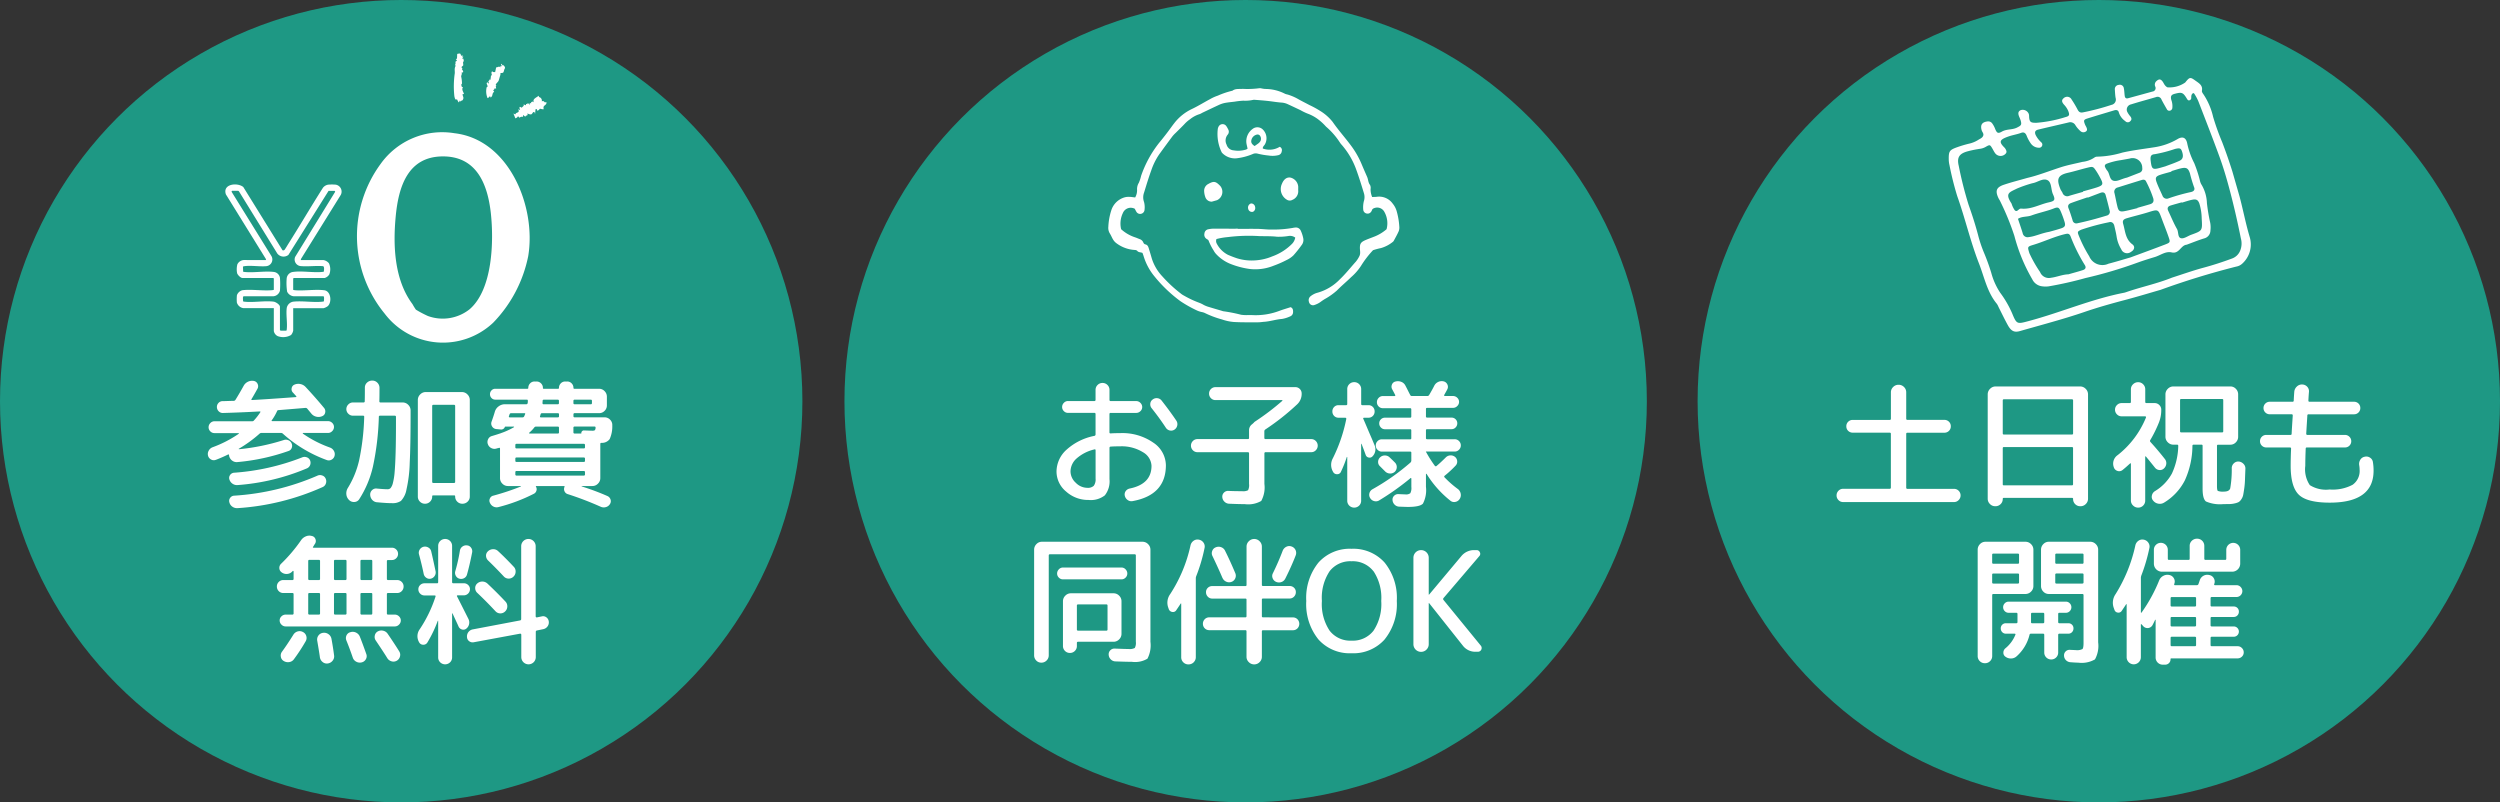 <svg xmlns="http://www.w3.org/2000/svg" xmlns:xlink="http://www.w3.org/1999/xlink" width="287.17" height="92.171" viewBox="0 0 287.17 92.171">
  <rect x="0" y="0" width="287.17" height="92.171" fill="#333333" stroke="none"/>
  <defs>
    <clipPath id="clip-path">
      <rect id="長方形_12591" data-name="長方形 12591" width="36.901" height="33.214" fill="#fff"/>
    </clipPath>
    <clipPath id="clip-path-2">
      <rect id="長方形_12590" data-name="長方形 12590" width="31.183" height="24.409" fill="#fff"/>
    </clipPath>
  </defs>
  <g id="グループ_28158" data-name="グループ 28158" transform="translate(-21124 -1667.364)">
    <g id="グループ_28140" data-name="グループ 28140" transform="translate(0.459)">
      <ellipse id="楕円形_428" data-name="楕円形 428" cx="46.085" cy="46.085" rx="46.085" ry="46.085" transform="translate(21123.541 1667.364)" fill="#1e9884"/>
      <g id="グループ_27539" data-name="グループ 27539" transform="translate(21149.426 1673.513)">
        <g id="グループ_27538" data-name="グループ 27538" transform="translate(0)" clip-path="url(#clip-path)">
          <path id="パス_64813" data-name="パス 64813" d="M81.369,61.31a8.4,8.4,0,0,1-12.455-1.058,14.025,14.025,0,0,1-.465-17.188,8.686,8.686,0,0,1,8.489-3.53c6.315.733,9.417,8.506,8.464,14.135a15.3,15.3,0,0,1-4.033,7.642m-2.706-1.548c2.665-2.278,2.8-7.827,2.449-11.045-.37-3.345-1.642-6.546-5.538-6.521-4.027.026-5.072,3.533-5.391,6.907s-.15,7.281,1.924,10.053a7.185,7.185,0,0,0,.393.641,12.339,12.339,0,0,0,1.382.731,4.963,4.963,0,0,0,4.781-.766" transform="translate(-50.615 -30.38)" fill="#fff"/>
          <path id="パス_64814" data-name="パス 64814" d="M4.64,74.068l.042-.082L.063,66.523c-.414-1.208,1.325-1.4,2-.845L6.542,72.9c.037.092.174.064.241.009s.39-.606.467-.728c1.343-2.127,2.615-4.3,3.965-6.425a.964.964,0,0,1,.6-.351,5.188,5.188,0,0,1,.864,0,.812.812,0,0,1,.59,1.162L8.7,73.921l-.039.147h2.618a1.057,1.057,0,0,1,.62.369,1.634,1.634,0,0,1,.042,1.282.956.956,0,0,1-.538.41H7.855l-.062.062v1.3a1.311,1.311,0,0,0,.225.043c1.051.083,2.324-.127,3.342,0,.793.1.9,1.416.392,1.837a1.456,1.456,0,0,1-.475.226H7.794v2.577a1.143,1.143,0,0,1-.245.5,1.783,1.783,0,0,1-1.536.13.82.82,0,0,1-.445-.586V79.592H2.084a.922.922,0,0,1-.76-.642,4.565,4.565,0,0,1,.007-.853.925.925,0,0,1,.628-.568c1.035-.124,2.318.087,3.384,0a1.311,1.311,0,0,0,.225-.043v-1.3l-.062-.062H1.96c-.207,0-.549-.349-.607-.547a2.292,2.292,0,0,1,.028-1.021.888.888,0,0,1,.744-.493ZM1.465,66.111h-.7l-.056.1L5.3,73.618a.774.774,0,0,1-.613,1.152c-.772.068-1.822-.119-2.549.009-.034.006-.1.017-.114.057l.02.552c.029.042.08.035.124.041,1.035.125,2.335-.124,3.378,0a.807.807,0,0,1,.726.675,9.44,9.44,0,0,1,0,1.481.861.861,0,0,1-.8.644l-3.376,0c-.124.04-.054.428-.062.545l.033.05a.216.216,0,0,0,.1.02c1.03.127,2.348-.133,3.379,0,.233.03.725.34.725.594v2.7c.04-.013.089.041.1.041h.618c.059-.036.057-.082.064-.142.089-.758-.1-1.72,0-2.472a.9.9,0,0,1,.8-.725c1.042-.106,2.321.127,3.341,0a.216.216,0,0,0,.1-.02l.033-.05c-.008-.117.062-.5-.062-.545l-3.418,0a.94.94,0,0,1-.75-.528,6.539,6.539,0,0,1-.052-1.514.832.832,0,0,1,.732-.752c1.036-.15,2.371.117,3.413-.009.044-.006.095,0,.124-.041.016-.15.086-.56-.093-.613-.824-.071-1.736.066-2.549-.007A.764.764,0,0,1,8.02,73.7l4.6-7.485-.062-.1h-.7L7.243,73.476a.906.906,0,0,1-1.274-.16l-4.4-7.134a.234.234,0,0,0-.1-.072" transform="translate(0 -50.343)" fill="#fff"/>
          <path id="パス_64815" data-name="パス 64815" d="M114.784,0c.1.034.114.246.124.257s.151-.088.192,0l-.084.083.166.028-.165.193.159.031.055.3c-.177.026-.037.359-.08.468-.025.065-.175.129-.185.2s.08.112.089.168-.039.112-.037.15a.208.208,0,0,1,.112.281l-.169.029c.1.154-.053.316-.039.461a3.611,3.611,0,0,1,.093.778c-.018.138-.233.214,0,.275l-.05.141h.166c-.181.31.016.491.111.8l-.166.029c.024.267.2.386.023.661-.083.131-.244.025-.245.221l-.082-.165-.11.22c-.1-.042-.186-.309-.2-.322-.044-.039-.166.031-.221-.041a1.772,1.772,0,0,1-.1-.332,10.455,10.455,0,0,1,.045-2.649c.022-.281-.081-.571.12-.875l-.117-.058c.2-.191-.056-.439.223-.47l0-.108L114.3.728c.229-.176.118-.437.173-.684A1.094,1.094,0,0,1,114.784,0" transform="translate(-87.832 0.001)" fill="#fff"/>
          <path id="パス_64816" data-name="パス 64816" d="M146.82,21.206a.418.418,0,0,1,.32.506c.206-.132.287.067.346.1s.144-.079.206.042c-.065.39-.457.252-.331.744-.1.051-.417-.061-.434-.047-.076.061-.105.208-.338.213V22.6h-.165l-.057.552-.054-.188c-.19-.146-.241.175-.358.22-.182.07-.453-.1-.471-.086l.03.168c-.048.082-.27.059-.255.214l-.272-.217v.221a.463.463,0,0,0-.415.1l-.192-.211c.1.1-.244.3-.276.275l-.221-.551.219.11c.1-.332.544-.1.333-.607l.22.11-.086-.274.059-.111.211.105c.114-.143.314-.213.2-.382l.275.11.027-.167.139.029.056-.138.22.22v-.221l.165.056c-.037-.192.056-.155.2-.218l.134.107c-.259-.39.3-.56.524-.771Z" transform="translate(-110.791 -16.209)" fill="#fff"/>
          <path id="パス_64817" data-name="パス 64817" d="M132.141,5.336c.022.014.087-.029.156.037s.163.217.133.313c-.115.089-.106.42-.224.5-.077.052-.278.037-.293.055s.006.158-.018.228c-.08.224-.126.448-.193.632-.077.214-.524.467-.234.6l-.1.032.049.271-.214.009c.04.126-.12.173-.12.185,0,.081.1.132.1.165s-.114.109-.143.18c-.079.194-.034.342-.258.509l-.026-.11c-.219-.069-.146.175-.33.164a1.994,1.994,0,0,1-.1-1.241c.008-.031.1-.01.1-.108.005-.195-.193-.3-.035-.47l.193.165c.02-.1-.069-.213-.058-.3a.237.237,0,0,0,.114-.31l.055.165c.086.115.118-.433.124-.468s.088-.023.094-.062c.023-.143-.128-.283.058-.463l.061.1.268.012.117-.547c.22,0,.3-.175.492,0V5.408l.164.056-.11-.275c.137-.04.13.118.177.148" transform="translate(-100.308 -3.99)" fill="#fff"/>
        </g>
      </g>
      <path id="パス_65025" data-name="パス 65025" d="M-19.776-1.152a.872.872,0,0,1-.592-.152.9.9,0,0,1-.368-.5.566.566,0,0,1,.08-.5.6.6,0,0,1,.448-.264,26.5,26.5,0,0,0,7.824-1.76.7.7,0,0,1,.528-.016A.628.628,0,0,1-11.472-4a.718.718,0,0,1,.016.536.68.68,0,0,1-.368.392A25.188,25.188,0,0,1-19.776-1.152ZM-19.808,1.5a.915.915,0,0,1-.584-.168.843.843,0,0,1-.344-.5.566.566,0,0,1,.08-.5.6.6,0,0,1,.448-.264A28.365,28.365,0,0,0-10.64-2.224a.7.7,0,0,1,.552-.032A.631.631,0,0,1-9.68-1.9a.729.729,0,0,1,.032.56.678.678,0,0,1-.368.416A28.316,28.316,0,0,1-19.808,1.5Zm-2.48-5.552a.613.613,0,0,1-.544-.032.677.677,0,0,1-.352-.432.772.772,0,0,1,.072-.584.831.831,0,0,1,.44-.392A13.352,13.352,0,0,0-19.664-7.04a.032.032,0,0,0,.016-.048A.051.051,0,0,0-19.7-7.12h-2.752a.646.646,0,0,1-.472-.2.646.646,0,0,1-.2-.472.672.672,0,0,1,.2-.48.634.634,0,0,1,.472-.208h4.32a.249.249,0,0,0,.224-.1,7.321,7.321,0,0,0,.72-.928q.064-.1-.064-.1-2.4.128-4.192.176a.65.65,0,0,1-.5-.176.681.681,0,0,1-.224-.48.642.642,0,0,1,.168-.48.638.638,0,0,1,.456-.224q.208,0,.64-.016t.656-.016a.245.245,0,0,0,.208-.112q.448-.72.944-1.616a1.088,1.088,0,0,1,.5-.472,1.079,1.079,0,0,1,.672-.088.582.582,0,0,1,.432.344.594.594,0,0,1-.016.552q-.5.9-.672,1.168-.08.128.048.128,1.584-.08,5.04-.336.032,0,.048-.04a.062.062,0,0,0-.016-.072q-.064-.064-.192-.208t-.192-.208a.541.541,0,0,1-.136-.5.517.517,0,0,1,.312-.4,1.1,1.1,0,0,1,.68-.072,1.1,1.1,0,0,1,.6.328q1.12,1.2,2.128,2.416a.612.612,0,0,1,.128.536.538.538,0,0,1-.336.408,1.036,1.036,0,0,1-.672.064,1.017,1.017,0,0,1-.576-.352l-.232-.28-.232-.28a.258.258,0,0,0-.208-.1q-.944.08-3.1.256a.176.176,0,0,0-.176.128,5.753,5.753,0,0,1-.592,1.024q-.08.112.048.112h6.4a.672.672,0,0,1,.48.2.634.634,0,0,1,.208.472.659.659,0,0,1-.208.48.659.659,0,0,1-.48.208h-2.848a.051.051,0,0,0-.048.032.032.032,0,0,0,.016.048,13.14,13.14,0,0,0,3.12,1.6.838.838,0,0,1,.44.384.749.749,0,0,1,.072.576.677.677,0,0,1-.352.432.645.645,0,0,1-.56.032,15.373,15.373,0,0,1-5.008-3.008.326.326,0,0,0-.24-.1h-2.208a.326.326,0,0,0-.24.08,14.708,14.708,0,0,1-2.4,1.744.051.051,0,0,0,.032.048A24.715,24.715,0,0,0-14.5-6.32a.717.717,0,0,1,.536.016.688.688,0,0,1,.376.368.657.657,0,0,1,.016.512.576.576,0,0,1-.352.352,23.881,23.881,0,0,1-5.888,1.28.838.838,0,0,1-.568-.144.879.879,0,0,1-.36-.48.526.526,0,0,1-.032-.16.109.109,0,0,0-.032-.08.052.052,0,0,0-.064-.016Q-21.5-4.352-22.288-4.048ZM1.728.992a.786.786,0,0,1-.576-.24A.786.786,0,0,1,.912.176v-11.1a.876.876,0,0,1,.272-.64.876.876,0,0,1,.64-.272H5.968a.876.876,0,0,1,.64.272.876.876,0,0,1,.272.64V.16a.791.791,0,0,1-.248.592.831.831,0,0,1-.6.24A.8.8,0,0,1,5.44.752.8.8,0,0,1,5.2.16.113.113,0,0,0,5.072.032h-2.4Q2.56.032,2.56.16a.8.8,0,0,1-.24.592A.8.8,0,0,1,1.728.992ZM2.56-10.224v8.688q0,.144.128.144H5.056A.127.127,0,0,0,5.2-1.536v-8.688a.127.127,0,0,0-.144-.144H2.688Q2.56-10.368,2.56-10.224ZM-6.992.56A1.028,1.028,0,0,1-7.3-.1,1.169,1.169,0,0,1-7.12-.832a10.524,10.524,0,0,0,1.288-3.16,27.563,27.563,0,0,0,.584-5,.113.113,0,0,0-.128-.128H-6.528a.741.741,0,0,1-.544-.224A.722.722,0,0,1-7.3-9.872a.749.749,0,0,1,.224-.536.728.728,0,0,1,.544-.232h1.2a.127.127,0,0,0,.144-.144q.016-.48.016-1.552a.766.766,0,0,1,.248-.584.847.847,0,0,1,.6-.232.791.791,0,0,1,.592.248.831.831,0,0,1,.24.6q0,1.04-.016,1.52,0,.144.128.144H-.832a.876.876,0,0,1,.64.272.876.876,0,0,1,.272.64v.448q0,3.568-.1,5.576A15.487,15.487,0,0,1-.392-.648,2.533,2.533,0,0,1-1.024.664,1.687,1.687,0,0,1-2.048.928q-.624,0-1.68-.1A.82.82,0,0,1-4.312.568a.91.91,0,0,1-.248-.6A.669.669,0,0,1-4.352-.56a.643.643,0,0,1,.544-.192q.832.08,1.248.08a.466.466,0,0,0,.344-.136,1.458,1.458,0,0,0,.264-.584,7.16,7.16,0,0,0,.2-1.272q.072-.824.112-2.216t.04-3.408v-.688a.127.127,0,0,0-.144-.144h-1.68a.127.127,0,0,0-.144.144,31.085,31.085,0,0,1-.68,5.712A11.775,11.775,0,0,1-5.824.48a.682.682,0,0,1-.552.312A.763.763,0,0,1-6.992.56ZM9.984-5.36a.773.773,0,0,1-.616-.032A.784.784,0,0,1,8.96-5.84a.7.7,0,0,1,.024-.576.649.649,0,0,1,.44-.368q.64-.192.912-.288h.032l.016-.016a8.709,8.709,0,0,0,1.552-.7.051.051,0,0,0,.032-.048.028.028,0,0,0-.032-.032h-.944q-.064,0-.08.032a.442.442,0,0,1-.48.3l-.5-.048a.622.622,0,0,1-.488-.3.612.612,0,0,1-.056-.568q.224-.624.368-1.12a1.156,1.156,0,0,1,.44-.624,1.2,1.2,0,0,1,.728-.24h2.464q.112,0,.144-.144a1.45,1.45,0,0,0,.016-.256q0-.128-.112-.128H9.808a.575.575,0,0,1-.432-.184.614.614,0,0,1-.176-.44.614.614,0,0,1,.176-.44.575.575,0,0,1,.432-.184h3.68q.112,0,.112-.1a.723.723,0,0,1,.208-.52.683.683,0,0,1,.512-.216h.224a.709.709,0,0,1,.52.216.709.709,0,0,1,.216.52.085.085,0,0,0,.1.1h1.632q.112,0,.112-.1a.723.723,0,0,1,.208-.52.683.683,0,0,1,.512-.216h.224a.683.683,0,0,1,.512.216.723.723,0,0,1,.208.52q0,.1.112.1h2.832a.85.85,0,0,1,.632.272.889.889,0,0,1,.264.64v.992a.862.862,0,0,1-.264.632.862.862,0,0,1-.632.264h-2.8a.127.127,0,0,0-.144.144v.208q0,.128.144.128h3.44A.85.85,0,0,1,23-8.656a.833.833,0,0,1,.248.64,3.554,3.554,0,0,1-.3,1.584A1.1,1.1,0,0,1,22-6a.113.113,0,0,0-.128.128v3.92a.876.876,0,0,1-.272.64.876.876,0,0,1-.64.272H19.744q-.016,0-.016.024t.016.024a28.588,28.588,0,0,1,2.944,1.1.65.65,0,0,1,.36.4.6.6,0,0,1-.072.528.783.783,0,0,1-.464.344.84.84,0,0,1-.592-.04A37.274,37.274,0,0,0,18.128-.112.577.577,0,0,1,17.76-.44a.6.6,0,0,1,0-.5q.032-.1-.064-.1H14.512q-.064,0-.032.08a.529.529,0,0,1,.056.448.567.567,0,0,1-.28.352,19.32,19.32,0,0,1-4.08,1.536A.8.8,0,0,1,9.6,1.32.839.839,0,0,1,9.2.9.56.56,0,0,1,9.192.384a.553.553,0,0,1,.392-.32A27.55,27.55,0,0,0,12.752-.992q.016-.032,0-.048H11.264a.876.876,0,0,1-.64-.272.876.876,0,0,1-.272-.64V-5.344q0-.112-.128-.08a.5.5,0,0,1-.112.032A1.107,1.107,0,0,0,9.984-5.36Zm8.8-5.456v.24a.127.127,0,0,0,.144.144h1.856q.128,0,.128-.144v-.24q0-.144-.128-.144H18.928A.127.127,0,0,0,18.784-10.816Zm1.328,8.432v-.24a.127.127,0,0,0-.144-.144H12.256a.127.127,0,0,0-.144.144v.24a.127.127,0,0,0,.144.144h7.712A.127.127,0,0,0,20.112-2.384Zm0-1.552v-.256q0-.128-.144-.128H12.256q-.144,0-.144.128v.256q0,.128.144.128h7.712Q20.112-3.808,20.112-3.936ZM18.784-7.744v.528a.127.127,0,0,0,.144.144h.736q.032,0,.032-.048a.247.247,0,0,1,.072-.208.282.282,0,0,1,.216-.1q.832.032.928.032a.608.608,0,0,0,.336-.056.51.51,0,0,0,.08-.312q0-.112-.128-.112H18.928Q18.784-7.872,18.784-7.744Zm-3.536-3.088q0,.048-.008.128t-.008.128q0,.144.112.144h1.632a.127.127,0,0,0,.144-.144v-.24a.127.127,0,0,0-.144-.144H15.392Q15.248-10.96,15.248-10.832Zm-.3,1.792q-.032.112.1.112h1.936q.144,0,.144-.128v-.208a.127.127,0,0,0-.144-.144H15.184a.165.165,0,0,0-.176.144q-.016.048-.032.112T14.944-9.04ZM13.712-7.168A.052.052,0,0,0,13.7-7.1a.051.051,0,0,0,.048.032h3.232a.127.127,0,0,0,.144-.144v-.528q0-.128-.144-.128H14.512a.249.249,0,0,0-.224.1A3.714,3.714,0,0,1,13.712-7.168Zm6.256,1.28H12.256a.127.127,0,0,0-.144.144v.24a.127.127,0,0,0,.144.144h7.712a.127.127,0,0,0,.144-.144v-.24A.127.127,0,0,0,19.968-5.888Zm-8.5-3.04h1.456a.2.2,0,0,0,.208-.128q.016-.032.048-.112t.048-.112q.064-.128-.08-.128h-1.52a.176.176,0,0,0-.176.128.789.789,0,0,0-.04.112.789.789,0,0,1-.04.112Q11.344-8.928,11.472-8.928ZM-14.544,11.248a.709.709,0,0,1-.52-.216.728.728,0,0,1-.216-.536.709.709,0,0,1,.216-.52.709.709,0,0,1,.52-.216h1.04a.127.127,0,0,0,.144-.144V8.768a.067.067,0,0,0-.04-.056q-.04-.024-.056.008l-.1.1a.879.879,0,0,1-.576.24.9.9,0,0,1-.608-.192.6.6,0,0,1-.256-.472.634.634,0,0,1,.192-.5,17.786,17.786,0,0,0,2.32-2.736,1.223,1.223,0,0,1,.544-.424,1.007,1.007,0,0,1,.672-.04.54.54,0,0,1,.416.352.579.579,0,0,1-.048.544,1.75,1.75,0,0,0-.112.176,1.75,1.75,0,0,1-.112.176q-.064.1.064.1h8.992a.677.677,0,0,1,.5.208.677.677,0,0,1,.208.5.677.677,0,0,1-.208.5.677.677,0,0,1-.5.208H-2.5a.127.127,0,0,0-.144.144V9.616A.127.127,0,0,0-2.5,9.76h1.04a.709.709,0,0,1,.52.216.709.709,0,0,1,.216.52.728.728,0,0,1-.216.536.709.709,0,0,1-.52.216H-2.5q-.144,0-.144.128v2.208a.127.127,0,0,0,.144.144h.768a.672.672,0,0,1,.48.2.634.634,0,0,1,.208.472.659.659,0,0,1-.208.48.659.659,0,0,1-.48.208H-14.272a.659.659,0,0,1-.48-.208.659.659,0,0,1-.208-.48.634.634,0,0,1,.208-.472.672.672,0,0,1,.48-.2h.768a.127.127,0,0,0,.144-.144V11.376q0-.128-.144-.128ZM-5.68,7.584V9.616a.127.127,0,0,0,.144.144h1.088q.128,0,.128-.144V7.584q0-.144-.128-.144H-5.536A.127.127,0,0,0-5.68,7.584Zm0,3.792v2.208a.127.127,0,0,0,.144.144h1.088q.128,0,.128-.144V11.376a.113.113,0,0,0-.128-.128H-5.536Q-5.68,11.248-5.68,11.376ZM-8.72,7.584V9.616a.127.127,0,0,0,.144.144h1.152a.127.127,0,0,0,.144-.144V7.584a.127.127,0,0,0-.144-.144H-8.576A.127.127,0,0,0-8.72,7.584Zm0,3.792v2.208a.127.127,0,0,0,.144.144h1.152a.127.127,0,0,0,.144-.144V11.376q0-.128-.144-.128H-8.576Q-8.72,11.248-8.72,11.376Zm-2.96-3.792V9.616a.127.127,0,0,0,.144.144h1.072a.127.127,0,0,0,.144-.144V7.584a.127.127,0,0,0-.144-.144h-1.072A.127.127,0,0,0-11.68,7.584Zm0,3.792v2.208a.127.127,0,0,0,.144.144h1.072a.127.127,0,0,0,.144-.144V11.376q0-.128-.144-.128h-1.072Q-11.68,11.248-11.68,11.376Zm-1.712,4.672a.85.85,0,0,1,.488-.384.782.782,0,0,1,.616.064.729.729,0,0,1,.384.456.74.74,0,0,1-.064.6,21.129,21.129,0,0,1-1.36,2.08.8.8,0,0,1-.544.32.914.914,0,0,1-.624-.128.667.667,0,0,1-.328-.488.729.729,0,0,1,.136-.584Q-14.112,17.2-13.392,16.048Zm3.408-.224a.851.851,0,0,1,.632.152.827.827,0,0,1,.344.536q.16.848.3,1.9a.767.767,0,0,1-.168.608.833.833,0,0,1-.552.32.744.744,0,0,1-.6-.168.844.844,0,0,1-.312-.552q-.048-.4-.3-1.872a.765.765,0,0,1,.128-.608A.749.749,0,0,1-9.984,15.824Zm3.168-.08a.857.857,0,0,1,.64.056.872.872,0,0,1,.432.472q.3.752.736,1.984a.682.682,0,0,1-.048.592.73.73,0,0,1-.48.368.854.854,0,0,1-.616-.072.813.813,0,0,1-.408-.472Q-6.928,17.6-7.3,16.688a.718.718,0,0,1,.024-.584A.656.656,0,0,1-6.816,15.744Zm3.12-.08a.852.852,0,0,1,.616-.088.834.834,0,0,1,.52.344q.832,1.216,1.344,2.048a.721.721,0,0,1,.072.584.769.769,0,0,1-.36.472.764.764,0,0,1-.6.072.832.832,0,0,1-.488-.36q-.4-.656-1.328-2.032a.711.711,0,0,1-.112-.568A.684.684,0,0,1-3.7,15.664Zm14.48-6.32Q9.856,8.352,8.992,7.52a.781.781,0,0,1-.248-.544.674.674,0,0,1,.232-.528.846.846,0,0,1,.576-.232.785.785,0,0,1,.576.216q.8.736,1.808,1.808a.758.758,0,0,1,.208.576.789.789,0,0,1-.256.56.765.765,0,0,1-.56.216A.744.744,0,0,1,10.784,9.344ZM7.5,10.7a.691.691,0,0,1,.232-.544.873.873,0,0,1,1.168,0q1.136,1.072,2.08,2.08a.758.758,0,0,1,.208.576.789.789,0,0,1-.256.56.765.765,0,0,1-.56.216.744.744,0,0,1-.544-.248q-1.056-1.136-2.08-2.1A.744.744,0,0,1,7.5,10.7Zm7.656,3.232a.617.617,0,0,1,.536.12.69.69,0,0,1,.264.488.763.763,0,0,1-.152.552.8.8,0,0,1-.5.312l-.7.144a.156.156,0,0,0-.144.16v2.9a.832.832,0,1,1-1.664,0V16.032a.114.114,0,0,0-.048-.088.1.1,0,0,0-.1-.024L7.36,16.9a.653.653,0,0,1-.544-.112.606.606,0,0,1-.256-.48.814.814,0,0,1,.656-.88L12.64,14.4a.156.156,0,0,0,.144-.16V5.872a.832.832,0,1,1,1.664,0v8.064a.114.114,0,0,0,.048.088.1.1,0,0,0,.1.024ZM4.616,19.208a.811.811,0,0,1-1.136,0,.772.772,0,0,1-.232-.568V14.464q0-.032-.016-.032a.046.046,0,0,0-.032.016,14.3,14.3,0,0,1-1.2,2.5.524.524,0,0,1-.488.24.513.513,0,0,1-.456-.288,1.355,1.355,0,0,1,.08-1.5,15.1,15.1,0,0,0,1.808-3.744q.032-.128-.1-.128H1.68a.677.677,0,0,1-.5-.208.677.677,0,0,1-.208-.5.651.651,0,0,1,.208-.488.691.691,0,0,1,.5-.2H3.12q.128,0,.128-.144V5.84a.792.792,0,0,1,.8-.8.792.792,0,0,1,.8.8V9.984a.127.127,0,0,0,.144.144h1.2a.691.691,0,0,1,.5.2.651.651,0,0,1,.208.488.71.71,0,0,1-.7.7H5.5q-.144,0-.08.128.432.848,1.3,2.576a.9.9,0,0,1,.08.6.882.882,0,0,1-.32.52.527.527,0,0,1-.488.1A.6.6,0,0,1,5.6,15.12q-.112-.256-.344-.752t-.344-.752q-.016-.032-.04-.032t-.024.032V18.64A.772.772,0,0,1,4.616,19.208ZM1.568,5.936a.747.747,0,0,1,.552.088.653.653,0,0,1,.328.44q.192.8.5,2.272a.7.7,0,0,1-.1.544A.686.686,0,0,1,2.4,9.6a.628.628,0,0,1-.512-.1.7.7,0,0,1-.3-.432Q1.376,8.016,1.04,6.784a.676.676,0,0,1,.088-.528A.733.733,0,0,1,1.568,5.936Zm4.176.448a.709.709,0,0,1,.28-.464.729.729,0,0,1,.536-.144.629.629,0,0,1,.472.272.69.69,0,0,1,.12.528Q6.864,8.048,6.56,9.12a.659.659,0,0,1-.336.424A.713.713,0,0,1,5.68,9.6a.656.656,0,0,1-.408-.336.678.678,0,0,1-.056-.528A19.653,19.653,0,0,0,5.744,6.384Z" transform="translate(21170.625 1724.234)" fill="#fff"/>
    </g>
    <g id="グループ_28141" data-name="グループ 28141" transform="translate(0.459)">
      <ellipse id="楕円形_454" data-name="楕円形 454" cx="46.085" cy="46.085" rx="46.085" ry="46.085" transform="translate(21220.541 1667.364)" fill="#1e9884"/>
      <g id="グループ_28139" data-name="グループ 28139" transform="translate(21250.854 1677.486)">
        <path id="パス_64805" data-name="パス 64805" d="M88.009,135.7a.975.975,0,0,0-1.385.481,2.777,2.777,0,0,0-.2,1.854,4.392,4.392,0,0,0,1.617.939c.174.058.339.137.511.2a.677.677,0,0,1,.427.4.338.338,0,0,0,.2.2c.277.044.355.247.422.467.119.388.239.777.349,1.169a5.322,5.322,0,0,0,1.2,2.037,15.421,15.421,0,0,0,2.1,1.956,2.025,2.025,0,0,0,.407.269,11.261,11.261,0,0,0,1.767.826,3.12,3.12,0,0,1,.491.24,3.312,3.312,0,0,0,.446.188c.545.168,1.092.326,1.639.487a.985.985,0,0,0,.176.051,17.069,17.069,0,0,1,2.029.4,4.416,4.416,0,0,0,.853.032c.143,0,.286,0,.428.006a7.651,7.651,0,0,0,3.12-.488c.416-.155.846-.278,1.285-.421.261.1.3.338.282.6a.517.517,0,0,1-.349.464,3.562,3.562,0,0,1-.926.288c-.694.051-1.354.283-2.046.328-.223.014-.445.057-.668.057-.938,0-1.878.017-2.813-.036A5.493,5.493,0,0,1,98,148.4a11.14,11.14,0,0,1-2-.756,1.776,1.776,0,0,0-.35-.1,2.682,2.682,0,0,1-.462-.148,14.227,14.227,0,0,1-1.965-1.1,16.165,16.165,0,0,1-2.993-2.868,6.678,6.678,0,0,1-1.208-2.249c-.04-.137-.092-.269-.142-.415-.2-.1-.45-.039-.608-.242a.4.4,0,0,0-.274-.1,3.887,3.887,0,0,1-2.14-.795,1.418,1.418,0,0,1-.356-.4c-.139-.224-.231-.478-.374-.7a1.22,1.22,0,0,1-.174-.76,7.175,7.175,0,0,1,.328-1.858,2.261,2.261,0,0,1,1.529-1.528,1.693,1.693,0,0,1,.537-.061c.223,0,.444.043.688.069a1.654,1.654,0,0,0,.22-.868,1.371,1.371,0,0,1,.2-.813,4.354,4.354,0,0,0,.262-.8,12.88,12.88,0,0,1,2.067-3.787c.3-.358.589-.728.875-1.1.3-.387.574-.788.873-1.171a5.568,5.568,0,0,1,2.024-1.623c.715-.34,1.39-.763,2.09-1.135a4.935,4.935,0,0,1,.889-.4,9.487,9.487,0,0,1,1.674-.564c.355-.269.769-.173,1.167-.213a10.267,10.267,0,0,0,1.884-.068.8.8,0,0,1,.3.019,2.886,2.886,0,0,0,.422.061,4.978,4.978,0,0,1,2.286.564,2.3,2.3,0,0,0,.293.081,5.884,5.884,0,0,1,1.123.474c.44.255.9.478,1.348.718a11.256,11.256,0,0,1,1.28.7,5.449,5.449,0,0,1,1.411,1.251c.649.939,1.415,1.785,2.093,2.7a10,10,0,0,1,1.216,2.111c.212.507.432,1.009.653,1.513.129.3.111.637.327.912a.763.763,0,0,1,.064.474,2.268,2.268,0,0,0,.182.913c.2-.009.378,0,.555-.029a1.918,1.918,0,0,1,1.808.793,2.385,2.385,0,0,1,.451.856,8.223,8.223,0,0,1,.306,1.8,1.137,1.137,0,0,1-.081.534c-.156.353-.35.691-.533,1.032a.469.469,0,0,1-.155.187,3.882,3.882,0,0,1-1.342.694,7.714,7.714,0,0,0-.91.244,11.434,11.434,0,0,0-1.384,1.805,6.208,6.208,0,0,1-1.123,1.284c-.538.527-1.122,1.008-1.648,1.546a7.777,7.777,0,0,1-1.232.889,5.62,5.62,0,0,0-.562.359,2.481,2.481,0,0,1-.75.4.471.471,0,0,1-.658-.346.579.579,0,0,1,.2-.662,2.144,2.144,0,0,1,.7-.369,5.679,5.679,0,0,0,2.643-1.558c.668-.633,1.233-1.357,1.845-2.039a3.266,3.266,0,0,0,.422-.67.941.941,0,0,0,.069-.355,2.012,2.012,0,0,0-.018-.3c-.052-.721.055-.907.7-1.176.337-.142.683-.264,1.021-.4a4.82,4.82,0,0,0,1.332-.82,2.656,2.656,0,0,0-.242-1.97.934.934,0,0,0-1.081-.484c-.161.048-.308.1-.365.288a.536.536,0,0,1-.087.159.479.479,0,0,1-.534.2.489.489,0,0,1-.372-.44,2.918,2.918,0,0,1,.07-.964,1.522,1.522,0,0,0,0-.954c-.273-.895-.549-1.791-.869-2.669a8.907,8.907,0,0,0-1.652-2.834,2.085,2.085,0,0,1-.227-.287,8.416,8.416,0,0,0-1.6-1.831,6.219,6.219,0,0,0-.989-.9,4.66,4.66,0,0,0-1.066-.571,6.4,6.4,0,0,1-.881-.421c-.5-.236-.991-.47-1.492-.7a2.051,2.051,0,0,0-.706-.169c-.527-.039-1.05-.133-1.576-.189-.483-.052-.97-.088-1.455-.126a.665.665,0,0,0-.243.014,4.159,4.159,0,0,1-1.092.083,10.005,10.005,0,0,0-1.025.117c-.364.045-.731.075-1.09.144a3.115,3.115,0,0,0-.69.23c-.647.3-1.288.606-1.93.912a1.386,1.386,0,0,1-.271.138,3.259,3.259,0,0,0-1.12.6,3.488,3.488,0,0,0-.6.516c-.333.356-.688.691-1.032,1.037a3.721,3.721,0,0,0-.38.4q-.766,1.028-1.517,2.068a7.471,7.471,0,0,0-.919,1.855c-.307.84-.563,1.7-.827,2.555a1.556,1.556,0,0,0,0,1.066,2.386,2.386,0,0,1,.058.906.505.505,0,0,1-.427.457.49.49,0,0,1-.516-.252c-.062-.1-.115-.213-.165-.307" transform="translate(-84.955 -121.83)" fill="#fff"/>
        <path id="パス_64806" data-name="パス 64806" d="M98.058,135.441c.774,0,1.548-.011,2.322,0,.546.011,1.094.094,1.639.077a12.77,12.77,0,0,0,2.36-.189,1.99,1.99,0,0,1,.3-.043.6.6,0,0,1,.606.337,3.892,3.892,0,0,1,.3.914.949.949,0,0,1-.181.756,13.709,13.709,0,0,1-.948,1.189,2.889,2.889,0,0,1-.8.544,12.341,12.341,0,0,1-1.5.655,5.611,5.611,0,0,1-2.7.369,9.459,9.459,0,0,1-2.292-.609,4.541,4.541,0,0,1-1.546-1.062,1.814,1.814,0,0,1-.322-.441,6.351,6.351,0,0,1-.583-1.14c-.019-.076-.127-.143-.208-.188a.572.572,0,0,1-.275-.628.539.539,0,0,1,.466-.5,3.452,3.452,0,0,1,.6-.069c.794,0,1.589.008,2.384.011.123,0,.244-.012.367-.019v.033m6.617,1.006a1.011,1.011,0,0,0-.812-.18,6.862,6.862,0,0,1-1.271.081c-.69-.082-1.379-.054-2.067-.075a19.425,19.425,0,0,0-3.6.114,7.864,7.864,0,0,0-1.3.223.623.623,0,0,0,.048.553,2.956,2.956,0,0,0,1.282,1.267c.337.143.677.278,1.025.392a5.654,5.654,0,0,0,2.109.239,5.959,5.959,0,0,0,1.949-.459,6.086,6.086,0,0,0,2.29-1.463,1.367,1.367,0,0,0,.345-.693" transform="translate(-83.193 -119.272)" fill="#fff"/>
        <path id="パス_64807" data-name="パス 64807" d="M98.948,128.123c-.045-.2-.094-.393-.13-.588a1.745,1.745,0,0,1,.689-1.665.891.891,0,0,1,1.216.08,1.415,1.415,0,0,1,.206,1.691c-.089.15-.261.261-.232.469a2.24,2.24,0,0,0,1.937-.2.406.406,0,0,1,.239.5.514.514,0,0,1-.358.451,2.792,2.792,0,0,1-1.148.051,8.615,8.615,0,0,1-1.259-.215.829.829,0,0,0-.583.05,6.762,6.762,0,0,1-1.885.488,2.032,2.032,0,0,1-1.6-.608.432.432,0,0,1-.1-.153,4.819,4.819,0,0,1-.415-2.617.728.728,0,0,1,.074-.231.517.517,0,0,1,.9-.1,2.367,2.367,0,0,1,.212.37.521.521,0,0,1-.056.628,1.047,1.047,0,0,0-.117,1.146.893.893,0,0,0,.8.646,3.05,3.05,0,0,0,1.446-.093.926.926,0,0,0,.156-.1m.815-.3c.155-.108.287-.2.414-.292a1.009,1.009,0,0,0,.175-.167.579.579,0,0,0,.059-.677.348.348,0,0,0-.412-.175.827.827,0,0,0-.606.619c-.077.3.07.5.369.691" transform="translate(-82.952 -121.169)" fill="#fff"/>
        <path id="パス_64808" data-name="パス 64808" d="M103.6,131.923a1.061,1.061,0,0,1-.665,1.1.605.605,0,0,1-.635-.014,1.421,1.421,0,0,1-.586-1.792c.007-.019.018-.036.025-.055.211-.506.541-.75.948-.7a1.167,1.167,0,0,1,.912,1.008c.01.12,0,.243,0,.453" transform="translate(-81.791 -120.19)" fill="#fff"/>
        <path id="パス_64809" data-name="パス 64809" d="M95.1,133.148a.756.756,0,0,1-.763-.53,2.218,2.218,0,0,1-.134-.712.873.873,0,0,1,.486-.793c.639-.363.859-.294,1.37.239a1.057,1.057,0,0,1-.378,1.63c-.193.057-.387.109-.58.164" transform="translate(-83.199 -120.108)" fill="#fff"/>
        <path id="パス_64810" data-name="パス 64810" d="M98.923,133.933a.44.44,0,0,1-.466-.357.5.5,0,0,1,.283-.6.3.3,0,0,1,.175,0,.471.471,0,0,1,.338.389.5.5,0,0,1-.15.494.492.492,0,0,1-.18.079" transform="translate(-82.393 -119.714)" fill="#fff"/>
      </g>
      <path id="パス_65026" data-name="パス 65026" d="M-18.368-5.248a4.733,4.733,0,0,0-2.048,1.04,2.024,2.024,0,0,0-.7,1.488,1.784,1.784,0,0,0,.6,1.3,1.858,1.858,0,0,0,1.32.584.983.983,0,0,0,.752-.232,1.246,1.246,0,0,0,.208-.824V-5.152Q-18.24-5.28-18.368-5.248ZM-19.04.56a3.777,3.777,0,0,1-2.584-.968,2.985,2.985,0,0,1-1.1-2.312,3.4,3.4,0,0,1,1.128-2.472A6.67,6.67,0,0,1-18.384-6.8a.165.165,0,0,0,.144-.176V-9.3a.127.127,0,0,0-.144-.144h-3.024a.646.646,0,0,1-.472-.2.646.646,0,0,1-.2-.472.672.672,0,0,1,.2-.48.634.634,0,0,1,.472-.208h3.024a.127.127,0,0,0,.144-.144V-12.08a.772.772,0,0,1,.232-.568.772.772,0,0,1,.568-.232.772.772,0,0,1,.568.232.772.772,0,0,1,.232.568v1.136a.127.127,0,0,0,.144.144h2.928a.659.659,0,0,1,.48.208.659.659,0,0,1,.208.48.634.634,0,0,1-.208.472.672.672,0,0,1-.48.2H-16.5a.127.127,0,0,0-.144.144v2.1q0,.112.144.112.336-.032,1.056-.032a6.222,6.222,0,0,1,3.832,1.088A3.179,3.179,0,0,1-10.16-3.44q0,3.424-3.808,4.128a.719.719,0,0,1-.568-.112.81.81,0,0,1-.344-.5.641.641,0,0,1,.1-.528.732.732,0,0,1,.456-.3q2.512-.512,2.512-2.608A1.9,1.9,0,0,0-12.8-4.928,4.633,4.633,0,0,0-15.44-5.6q-.72,0-1.056.032-.144,0-.144.16V-1.84A2.591,2.591,0,0,1-17.176.032,2.622,2.622,0,0,1-19.04.56Zm8.384-11.424q.944,1.2,1.7,2.32a.718.718,0,0,1,.1.552.747.747,0,0,1-.32.472.688.688,0,0,1-.536.1.742.742,0,0,1-.456-.32q-.72-1.1-1.616-2.224a.7.7,0,0,1-.168-.528.629.629,0,0,1,.264-.48.719.719,0,0,1,.544-.16A.707.707,0,0,1-10.656-10.864Zm4.128,5.936a.715.715,0,0,1-.536-.224A.736.736,0,0,1-7.28-5.68a.736.736,0,0,1,.216-.528.715.715,0,0,1,.536-.224H-.736q.128,0,.128-.144V-7.44a.85.85,0,0,1,.352-.7,2.717,2.717,0,0,0,.208-.192A.47.47,0,0,1,.08-8.448,28.346,28.346,0,0,0,3.2-10.816a.066.066,0,0,0,.024-.064.038.038,0,0,0-.04-.032H-4.464a.709.709,0,0,1-.52-.216.728.728,0,0,1-.216-.536.709.709,0,0,1,.216-.52.709.709,0,0,1,.52-.216H4.7a.7.7,0,0,1,.528.216.723.723,0,0,1,.208.52,1.64,1.64,0,0,1-.528,1.248,27.375,27.375,0,0,1-3.648,2.88.245.245,0,0,0-.112.208v.752a.127.127,0,0,0,.144.144H6.528a.715.715,0,0,1,.536.224.736.736,0,0,1,.216.528.736.736,0,0,1-.216.528.715.715,0,0,1-.536.224H1.3a.127.127,0,0,0-.144.144v3.5A3.235,3.235,0,0,1,.792.672a2.983,2.983,0,0,1-1.88.368q-.656,0-1.808-.048A.8.8,0,0,1-3.44.752.784.784,0,0,1-3.68.224a.644.644,0,0,1,.192-.512A.644.644,0,0,1-2.976-.48q.688.032,1.568.032A1.21,1.21,0,0,0-.72-.56a1.3,1.3,0,0,0,.112-.72v-3.5q0-.144-.128-.144ZM15.024-2.72l-.592-.592a.646.646,0,0,1-.216-.512.7.7,0,0,1,.232-.512.765.765,0,0,1,.56-.216.769.769,0,0,1,.544.232q.208.192.608.592a.721.721,0,0,1,.2.528.752.752,0,0,1-.232.528.766.766,0,0,1-.56.192A.8.8,0,0,1,15.024-2.72ZM14.368.592a.723.723,0,0,1-.592.1A.741.741,0,0,1,13.3.336a.7.7,0,0,1-.08-.56.734.734,0,0,1,.352-.448A25.73,25.73,0,0,0,17.92-3.728a.323.323,0,0,0,.112-.224v-.912a.113.113,0,0,0-.128-.128H14.656a.677.677,0,0,1-.5-.208.677.677,0,0,1-.208-.5.677.677,0,0,1,.208-.5.677.677,0,0,1,.5-.208H17.9a.113.113,0,0,0,.128-.128v-.9a.113.113,0,0,0-.128-.128h-2.9a.62.62,0,0,1-.464-.2.659.659,0,0,1-.192-.472.632.632,0,0,1,.192-.464.632.632,0,0,1,.464-.192h2.9q.128,0,.128-.144v-.8q0-.144-.128-.144H14.768a.664.664,0,0,1-.488-.2.664.664,0,0,1-.2-.488.691.691,0,0,1,.2-.5.651.651,0,0,1,.488-.208h1.344a.077.077,0,0,0,.072-.048.063.063,0,0,0-.008-.08q-.112-.224-.336-.64a.611.611,0,0,1-.04-.536.555.555,0,0,1,.392-.36,1.048,1.048,0,0,1,.664.024.87.87,0,0,1,.488.424q.112.208.3.584t.256.5a.2.2,0,0,0,.208.128h1.776a.232.232,0,0,0,.192-.112q.368-.624.592-1.072a.953.953,0,0,1,.464-.44.933.933,0,0,1,.624-.056.625.625,0,0,1,.416.352.61.61,0,0,1,0,.544q-.112.224-.368.672a.072.072,0,0,0,.008.072.079.079,0,0,0,.072.04h.944a.672.672,0,0,1,.48.2.634.634,0,0,1,.208.472.659.659,0,0,1-.208.48.659.659,0,0,1-.48.208H19.856q-.144,0-.144.128v.848a.127.127,0,0,0,.144.144h2.8a.632.632,0,0,1,.464.192.632.632,0,0,1,.192.464.659.659,0,0,1-.192.472.62.62,0,0,1-.464.2h-2.8q-.144,0-.144.128v.9q0,.128.144.128h3.152a.677.677,0,0,1,.5.208.677.677,0,0,1,.208.5.677.677,0,0,1-.208.5.677.677,0,0,1-.5.208h-3.3v.016A13.784,13.784,0,0,0,20.736-3.36a.126.126,0,0,0,.192.016q.464-.384,1.056-.976a.784.784,0,0,1,.528-.24.778.778,0,0,1,.544.176A.693.693,0,0,1,23.3-3.9a.657.657,0,0,1-.184.52,12.671,12.671,0,0,1-1.248,1.152q-.112.1-.016.192A11.365,11.365,0,0,0,23.392-.688a.854.854,0,0,1,.312.536.815.815,0,0,1-.12.6.741.741,0,0,1-.5.336A.666.666,0,0,1,22.512.64a11.93,11.93,0,0,1-2.736-3.088q-.032-.016-.064.048V-.96A3.366,3.366,0,0,1,19.368.976q-.344.384-1.736.384-.128,0-.992-.032a.771.771,0,0,1-.536-.24A.8.8,0,0,1,15.872.56a.6.6,0,0,1,.192-.488.636.636,0,0,1,.5-.184q.672.032.784.032a.8.8,0,0,0,.568-.136,1.278,1.278,0,0,0,.12-.712V-1.9a.068.068,0,0,0-.04-.056q-.04-.024-.056.008A30.017,30.017,0,0,1,14.368.592Zm-2.328.616a.811.811,0,0,1-1.136,0A.772.772,0,0,1,10.672.64V-4.368a.065.065,0,0,0-.048-.016,13.487,13.487,0,0,1-.688,1.728A.445.445,0,0,1,9.5-2.4a.479.479,0,0,1-.448-.256A1.558,1.558,0,0,1,9.024-4.24a17.93,17.93,0,0,0,1.536-4.5.1.1,0,0,0-.024-.1.114.114,0,0,0-.088-.048H9.664a.67.67,0,0,1-.5-.208.71.71,0,0,1-.2-.512.71.71,0,0,1,.2-.512.67.67,0,0,1,.5-.208h.864a.127.127,0,0,0,.144-.144v-1.7a.772.772,0,0,1,.232-.568.772.772,0,0,1,.568-.232.772.772,0,0,1,.568.232.772.772,0,0,1,.232.568v1.7a.127.127,0,0,0,.144.144h.7a.67.67,0,0,1,.5.208.71.71,0,0,1,.2.512.71.71,0,0,1-.2.512.67.67,0,0,1-.5.208h-.512a.109.109,0,0,0-.08.032.072.072,0,0,0-.016.08q.144.32.4.928t.48,1.12q.224.512.416.992a1.15,1.15,0,0,1-.224,1.28.441.441,0,0,1-.432.144.445.445,0,0,1-.352-.288q-.16-.448-.48-1.28a.046.046,0,0,0-.032-.016q-.016,0-.016.032V.64A.772.772,0,0,1,12.04,1.208ZM-23.864,19a.817.817,0,0,1-.6.248A.791.791,0,0,1-25.056,19a.831.831,0,0,1-.24-.6V6.272a.889.889,0,0,1,.264-.64A.85.85,0,0,1-24.4,5.36h11.552a.876.876,0,0,1,.64.272.876.876,0,0,1,.272.64V16.848a3.315,3.315,0,0,1-.344,1.944,2.769,2.769,0,0,1-1.784.36q-.56,0-1.9-.048a.771.771,0,0,1-.536-.24.8.8,0,0,1-.232-.528.644.644,0,0,1,.192-.512.644.644,0,0,1,.512-.192q1.2.048,1.568.048a1.271,1.271,0,0,0,.728-.12,1.228,1.228,0,0,0,.12-.712v-9.9A.127.127,0,0,0-13.76,6.8h-9.728q-.128,0-.128.144V18.4A.817.817,0,0,1-23.864,19Zm8.6-9.32h-6.72a.646.646,0,0,1-.472-.2.646.646,0,0,1-.2-.472.672.672,0,0,1,.2-.48.634.634,0,0,1,.472-.208h6.72a.634.634,0,0,1,.472.208.672.672,0,0,1,.2.48.646.646,0,0,1-.2.472A.646.646,0,0,1-15.264,9.68ZM-20.616,17.9a.772.772,0,0,1-.568.232.772.772,0,0,1-.568-.232.772.772,0,0,1-.232-.568V12.192a.876.876,0,0,1,.272-.64.876.876,0,0,1,.64-.272h4.9a.876.876,0,0,1,.64.272.876.876,0,0,1,.272.64v3.744a.876.876,0,0,1-.272.64.876.876,0,0,1-.64.272H-20.24q-.144,0-.144.128v.352A.772.772,0,0,1-20.616,17.9Zm.232-5.192v2.72a.127.127,0,0,0,.144.144h3.248q.128,0,.128-.144V12.7q0-.144-.128-.144H-20.24A.127.127,0,0,0-20.384,12.7Zm13.416,6.5a.831.831,0,0,1-.6.24.8.8,0,0,1-.592-.24.8.8,0,0,1-.24-.592V12.48q0-.032-.024-.032a.054.054,0,0,0-.04.016q-.032.064-.5.752a.44.44,0,0,1-.464.208.5.5,0,0,1-.4-.32l-.048-.144a1.667,1.667,0,0,1,.208-1.584,16.706,16.706,0,0,0,2.336-5.6.87.87,0,0,1,.352-.528.765.765,0,0,1,.608-.128.806.806,0,0,1,.528.336.765.765,0,0,1,.128.608,19.229,19.229,0,0,1-.96,3.248.645.645,0,0,0-.048.256v9.04A.791.791,0,0,1-6.968,19.2Zm3.3-9.7q-.416-.992-1.152-2.528a.7.7,0,0,1-.016-.568A.673.673,0,0,1-4.432,6a.821.821,0,0,1,.616-.016A.779.779,0,0,1-3.36,6.4q.592,1.184,1.168,2.56a.735.735,0,0,1,0,.6.725.725,0,0,1-.432.408.778.778,0,0,1-.608-.024A.812.812,0,0,1-3.664,9.5Zm7.232.064a.779.779,0,0,1-.456.416A.821.821,0,0,1,2.5,9.968a.729.729,0,0,1-.4-.424.662.662,0,0,1,.032-.568q.64-1.312,1.12-2.576a.844.844,0,0,1,.424-.464.737.737,0,0,1,.6-.032.777.777,0,0,1,.48,1.008Q4.288,8.128,3.568,9.568Zm.864,4.48a.7.7,0,0,1,.528.216.754.754,0,0,1,0,1.04.7.7,0,0,1-.528.216H1.008a.127.127,0,0,0-.144.144v2.9a.836.836,0,0,1-.264.624.857.857,0,0,1-.616.256.857.857,0,0,1-.616-.256A.836.836,0,0,1-.9,18.56v-2.9q0-.144-.128-.144H-5.168A.7.7,0,0,1-5.7,15.3a.723.723,0,0,1-.208-.52.723.723,0,0,1,.208-.52.7.7,0,0,1,.528-.216h4.144q.128,0,.128-.144V12.016a.113.113,0,0,0-.128-.128H-4.832a.683.683,0,0,1-.512-.216.723.723,0,0,1-.208-.52.67.67,0,0,1,.208-.5.71.71,0,0,1,.512-.2h3.808q.128,0,.128-.144V5.92A.836.836,0,0,1-.632,5.3.857.857,0,0,1-.016,5.04.857.857,0,0,1,.6,5.3a.836.836,0,0,1,.264.624V10.3a.127.127,0,0,0,.144.144h3.04a.71.71,0,0,1,.512.2.67.67,0,0,1,.208.5.723.723,0,0,1-.208.52.683.683,0,0,1-.512.216H1.008q-.144,0-.144.128V13.9a.127.127,0,0,0,.144.144Zm9.256-5.3A3,3,0,0,0,11.168,7.6a3,3,0,0,0-2.52,1.144A5.513,5.513,0,0,0,7.76,12.16a5.513,5.513,0,0,0,.888,3.416,3,3,0,0,0,2.52,1.144,3,3,0,0,0,2.52-1.144,5.513,5.513,0,0,0,.888-3.416A5.513,5.513,0,0,0,13.688,8.744Zm1.28,7.832a4.814,4.814,0,0,1-3.8,1.584,4.814,4.814,0,0,1-3.8-1.584,6.443,6.443,0,0,1-1.4-4.416,6.443,6.443,0,0,1,1.4-4.416,4.814,4.814,0,0,1,3.8-1.584,4.814,4.814,0,0,1,3.8,1.584,6.443,6.443,0,0,1,1.4,4.416A6.443,6.443,0,0,1,14.968,16.576Zm4.808,1.168a.88.88,0,0,1-1.5-.624V7.2a.88.88,0,1,1,1.76,0v4.224a.014.014,0,0,0,.016.016l.032-.016,3.7-4.416a1.881,1.881,0,0,1,1.488-.688h.256a.4.4,0,0,1,.376.24.38.38,0,0,1-.056.448l-4.112,4.816a.17.17,0,0,0-.016.208l4.3,5.264a.429.429,0,0,1-.336.7h-.256a1.79,1.79,0,0,1-1.472-.7l-3.872-4.88a.046.046,0,0,0-.032-.016.014.014,0,0,0-.016.016v4.7A.849.849,0,0,1,19.776,17.744Z" transform="translate(21267.625 1724.234)" fill="#fff"/>
    </g>
    <g id="グループ_28142" data-name="グループ 28142" transform="translate(0.459)">
      <ellipse id="楕円形_455" data-name="楕円形 455" cx="46.085" cy="46.085" rx="46.085" ry="46.085" transform="translate(21318.541 1667.364)" fill="#1e9884"/>
      <g id="グループ_27537" data-name="グループ 27537" transform="matrix(0.961, -0.276, 0.276, 0.961, 21346.273, 1682.686)">
        <g id="グループ_27536" data-name="グループ 27536" clip-path="url(#clip-path-2)">
          <path id="パス_64811" data-name="パス 64811" d="M19.554,24.3c-1.15,0-2.729.026-4.308-.007-1.614-.035-3.221-.045-4.84.037-2.579.13-5.168.065-7.753.064-.675,0-.971-.288-1.146-1.067-.17-.755-.3-1.52-.445-2.281a1.784,1.784,0,0,0-.077-.379c-.711-1.617-.54-3.353-.7-5.046C.037,12.919.19,10.207.021,7.5A34.4,34.4,0,0,1,.148,3.831a3.021,3.021,0,0,1,.105-.667C.5,2.265.632,2.158,1.6,2.1a13.009,13.009,0,0,1,1.355-.014A3.338,3.338,0,0,0,4.1,1.969c.244-.076.523-.082.695-.3s.013-.435.012-.655c0-.641.292-.89.9-.8a.565.565,0,0,1,.492.4,2.566,2.566,0,0,1,.139.656c.061.541.162.649.667.526.613-.149,1.191.153,1.8.034.509-.1.611-.14.62-.649A4.465,4.465,0,0,0,9.379.7C9.35.388,9.366.087,9.75.024a.749.749,0,0,1,.779.69A1.129,1.129,0,0,1,10.48,1c-.165.674.039.763.645.926a14.843,14.843,0,0,0,3.363.285c.469.017.531-.119.49-.6A2.5,2.5,0,0,0,14.71.783c-.136-.3-.188-.569.181-.723a.571.571,0,0,1,.822.4,11.806,11.806,0,0,1,.343,1.31c.06.292.176.444.5.474a26.947,26.947,0,0,0,3.389.075.62.62,0,0,0,.679-.641c.037-.319.113-.635.182-.95a.482.482,0,0,1,.585-.382.458.458,0,0,1,.448.528c-.02.288-.1.573-.143.86-.038.23.041.378.295.381q1.453.02,2.906.035a.4.4,0,0,0,.462-.477.533.533,0,0,1,.306-.551c.339-.17.54-.111.669.246.055.151.072.315.132.463a.923.923,0,0,0,.206.323,3.151,3.151,0,0,0,2.122.036c.678-.477.732-.47,1.221.156.3.379.648.73.365,1.288-.059.116.013.321.068.468a7.8,7.8,0,0,1,.341,2.771,28.812,28.812,0,0,0,.2,3.091,57.087,57.087,0,0,1,.2,5.994c0,1.778-.189,3.546-.169,5.32A2.97,2.97,0,0,1,29.349,24a1.342,1.342,0,0,1-.75.135,89.778,89.778,0,0,0-9.045.162m1.536-.978c1.319-.04,2.61-.124,3.9-.1,1.133.017,2.257-.024,3.386-.109a1.587,1.587,0,0,0,1.15-.6A2.185,2.185,0,0,0,30,21.164c.166-1.995.272-3.993.306-5.994.021-1.226.007-2.457-.078-3.679-.158-2.283-.374-4.562-.577-6.842a5.768,5.768,0,0,0-.182-.85c-.021-.087-.055-.211-.181-.173a.427.427,0,0,0-.206.17,1.16,1.16,0,0,0-.1.271.286.286,0,0,1-.277.224c-.152,0-.2-.119-.234-.255-.223-.82-.339-.91-1.162-.932-.432-.012-.582.108-.6.552a2.069,2.069,0,0,1-.143.946.364.364,0,0,1-.3.213.312.312,0,0,1-.345-.268c-.1-.406-.2-.813-.283-1.223a.474.474,0,0,0-.519-.451c-1,.008-2-.012-3,.013a.612.612,0,0,0-.637.771,2.526,2.526,0,0,0,.187.544c.075.2.076.386-.139.5a.384.384,0,0,1-.577-.148,1.922,1.922,0,0,1-.435-1.152c.024-.268-.165-.394-.44-.39-1.066.018-2.133.02-3.2.048-.478.012-.524.091-.476.6.009.1.041.189.057.285.031.194.058.417-.164.5a.5.5,0,0,1-.6-.2,3.255,3.255,0,0,1-.366-.786.68.68,0,0,0-.687-.556c-1.191-.054-2.382-.127-3.573-.175-.375-.015-.51.174-.442.563a2.955,2.955,0,0,0,.4.975.338.338,0,0,1-.036.368.365.365,0,0,1-.435.114,1.146,1.146,0,0,1-.737-.712,4.18,4.18,0,0,1-.222-1.036c-.038-.288-.172-.48-.505-.454-.515.041-1.028-.034-1.548,0-1.056.067-1.245.26-.759,1.118a1.03,1.03,0,0,1,.095.369.319.319,0,0,1-.174.323.777.777,0,0,1-1.155-.436c-.065-.181-.093-.375-.143-.561-.136-.51-.141-.523-.72-.379a1.761,1.761,0,0,1-.666.02c-.448-.056-.9-.1-1.351-.109C1.63,2.858,1.194,3.177,1.149,4.2A43.178,43.178,0,0,0,1,8.842c.075,1.188.113,2.381.09,3.57a14.805,14.805,0,0,0,.083,2.122,24.682,24.682,0,0,1,.173,2.513A7.791,7.791,0,0,0,1.7,19.531a11.74,11.74,0,0,1,.673,2.71c.144,1.332.234,1.3,1.6,1.325,3.81.07,7.614-.438,11.426-.1a2.133,2.133,0,0,0,.291-.005c1.807-.09,3.619.042,5.4-.137" transform="translate(0 0)" fill="#fff"/>
          <path id="パス_64812" data-name="パス 64812" d="M3.888.153C5.094.221,6.477.085,7.862.038,8.737.008,9.6.094,10.473.131A2.994,2.994,0,0,0,11.906.037a.565.565,0,0,1,.377-.009A10.7,10.7,0,0,0,15.148.37c1.228.067,2.439.267,3.655.418A7.468,7.468,0,0,0,21.684.63c.65-.173.989.095.934.78a8.9,8.9,0,0,0,.15,2.407,14.834,14.834,0,0,1,.077,2.03,1.832,1.832,0,0,0,.018.482,4.405,4.405,0,0,1,.037,2.3,21.713,21.713,0,0,0-.262,2.3,3.027,3.027,0,0,1-.22.84.943.943,0,0,1-.952.671c-.676.011-1.351.086-2.026.134a.4.4,0,0,1-.1.006c-.675-.123-1.109.814-1.9.374-.619-.346-1.329-.032-2-.023s-1.357.023-2.033.068a50.053,50.053,0,0,1-6.288.055,42.063,42.063,0,0,1-4.345-.252,2.749,2.749,0,0,1-.736-.222A1.435,1.435,0,0,1,1.2,11.507,19.944,19.944,0,0,1,.6,6.144,29.386,29.386,0,0,0,.14,1.915C.122,1.755.061,1.6.036,1.442-.1.544.151.2,1.089.162,1.96.123,2.833.153,3.888.153m8.836,12.053c1.538-.117,2.889-.21,4.237-.328.638-.056.664-.085.634-.693-.036-.74-.119-1.478-.173-2.217-.089-1.231-.086-1.215-1.3-1.187-.836.019-1.672-.026-2.508-.02-.469,0-.622.119-.622.544,0,.849-.236,1.724.368,2.512.261.34.041.69-.378.784a.721.721,0,0,1-1.006-.6,3.934,3.934,0,0,1-.11-1.534c.055-.414.065-.834.09-1.252.021-.349-.154-.591-.5-.579a25.413,25.413,0,0,0-3.269-.056c-.482.078-.524.1-.462.631a15.137,15.137,0,0,0,.492,2.56A1.644,1.644,0,0,0,10.106,12.2c.934.026,1.87.005,2.618.005M5.342,12.1c.58,0,1.161.014,1.741-.006.312-.011.471-.177.363-.517a19.5,19.5,0,0,1-.658-3.607c-.039-.333-.19-.4-.505-.414-1.3-.066-2.577.16-3.868.178-.746.01-.714.036-.708.787a14.614,14.614,0,0,0,.583,2.43,1.085,1.085,0,0,0,1.023.978c.679.108,1.357,0,2.029.171M20.147,7.79c0-.015,0-.03,0-.045-.451,0-.9-.009-1.353,0-.318.009-.464.181-.41.507.126.762.206,1.534.388,2.282.1.4-.213.963.165,1.158.314.162.811-.036,1.227-.065,1.361-.093,1.367-.09,1.667-1.443a6.226,6.226,0,0,0,.223-1.721c-.028-.462-.182-.63-.652-.669-.416-.035-.836-.007-1.255-.007M4.264.9A14.01,14.01,0,0,0,2.387,1c-.94.177-1.5.111-1.084,1.451a.7.7,0,0,1,.012.1,2.66,2.66,0,0,0,.133.755c.194.39.487-.075.766.038,1.054.427,2.168.122,3.253.189.714.044.816-.071.714-.771-.087-.6.262-1.369-.181-1.742S4.822.974,4.264.9m10.8,6.085c0-.012,0-.024,0-.036.514,0,1.027.008,1.541,0,.344-.007.515-.18.521-.545a12.693,12.693,0,0,0-.257-2.094c-.036-.24-.217-.3-.423-.3q-1.444.027-2.888.064a.5.5,0,0,0-.547.531c-.029.544-.093,1.087-.106,1.632-.011.475.123.618.622.666s1.024.055,1.536.08M4.53,6.8c.323,0,.9.018,1.481-.006.445-.018.578-.158.575-.593A10.967,10.967,0,0,0,6.5,4.947c-.065-.534-.152-.632-.671-.583-.9.085-1.8,0-2.7.065-.538.039-1.057-.218-1.592-.054.024.573.058,1.146.067,1.72a.571.571,0,0,0,.555.639c.709.122,1.415-.027,2.376.061M9.581,3.457v-.05c.547,0,1.094.018,1.64,0,.795-.033.871-.145.7-.946-.059-.283-.127-.565-.213-.841-.2-.632-.218-.661-.86-.688C10.08.9,9.306.922,8.535.877,7.215.8,7.051,1.292,7.167,2.451c.016.158.091.31.112.468a.57.57,0,0,0,.662.54c.547-.006,1.094,0,1.64,0m.328.788,0-.042c-.673.035-1.346.059-2.017.11-.28.022-.471.15-.437.5.046.478.056.961.068,1.442a.437.437,0,0,0,.457.493c1.153.085,2.307.1,3.462.081a.447.447,0,0,0,.48-.483c.028-.609.047-1.218.049-1.828,0-.336-.228-.425-.524-.4l-1.534.128M19.99,3.972v.056c-.451,0-.9-.019-1.353,0-.546.029-.671.166-.627.733.042.545.14,1.085.217,1.627a.517.517,0,0,0,.595.5,22.423,22.423,0,0,1,2.7.016c.326.009.509-.143.463-.46a15.737,15.737,0,0,1-.016-1.642c-.027-.615-.192-.793-.812-.832-.385-.025-.774,0-1.161,0m-5.125-.689,1.56-.141a.465.465,0,0,0,.439-.43,1.107,1.107,0,0,0-1.075-1.448c-.352-.031-.7-.071-1.056-.108A7.776,7.776,0,0,0,13.1,1.1c-.23.024-.35.139-.291.384a1.7,1.7,0,0,0,.1.372c.217.429-.047,1.062.368,1.332.39.254.942.049,1.592.092m4.585-.026c.488-.043,1.135-.066,1.77-.166.446-.07.6-.4.561-.98-.025-.371-.131-.438-.679-.471a15.566,15.566,0,0,1-2.408-.062c-.438-.094-.585.091-.666.6-.157.978-.079,1.073.881,1.077h.542" transform="translate(4.47 7.564)" fill="#fff"/>
        </g>
      </g>
      <path id="パス_65027" data-name="パス 65027" d="M-30.368.8A.715.715,0,0,1-30.9.576.736.736,0,0,1-31.12.048.741.741,0,0,1-30.9-.5a.722.722,0,0,1,.528-.224h5.344a.127.127,0,0,0,.144-.144v-6.16a.127.127,0,0,0-.144-.144h-4.24a.723.723,0,0,1-.52-.208A.7.7,0,0,1-30-7.9a.7.7,0,0,1,.216-.528.723.723,0,0,1,.52-.208h4.24a.127.127,0,0,0,.144-.144v-3.024a.831.831,0,0,1,.256-.608A.849.849,0,0,1-24-12.672a.849.849,0,0,1,.624.256.831.831,0,0,1,.256.608v3.024a.127.127,0,0,0,.144.144h4.24a.723.723,0,0,1,.52.208A.7.7,0,0,1-18-7.9a.7.7,0,0,1-.216.528.723.723,0,0,1-.52.208h-4.24a.127.127,0,0,0-.144.144v6.16a.127.127,0,0,0,.144.144h5.344A.722.722,0,0,1-17.1-.5a.741.741,0,0,1,.224.544A.736.736,0,0,1-17.1.576.715.715,0,0,1-17.632.8Zm17.472.48a.831.831,0,0,1-.608-.256A.831.831,0,0,1-13.76.416V-11.568a.876.876,0,0,1,.272-.64.876.876,0,0,1,.64-.272h9.7a.876.876,0,0,1,.64.272.876.876,0,0,1,.272.64V.416a.831.831,0,0,1-.256.608A.831.831,0,0,1-3.1,1.28H-3.12a.8.8,0,0,1-.592-.24.8.8,0,0,1-.24-.592A.113.113,0,0,0-4.08.32h-7.84q-.112,0-.112.128a.791.791,0,0,1-.248.592.831.831,0,0,1-.6.24Zm.864-12.144V-7.1q0,.144.128.144H-4.1A.127.127,0,0,0-3.952-7.1v-3.76a.127.127,0,0,0-.144-.144H-11.9Q-12.032-11.008-12.032-10.864Zm0,5.488v4.128a.113.113,0,0,0,.128.128H-4.1q.144,0,.144-.128V-5.376A.127.127,0,0,0-4.1-5.52H-11.9Q-12.032-5.52-12.032-5.376ZM4.1,1.2a.786.786,0,0,1-.576.24.812.812,0,0,1-.584-.24A.773.773,0,0,1,2.688.624V-3.6a.051.051,0,0,0-.032-.048q-.032-.016-.048,0-.5.464-.9.784a.6.6,0,0,1-.584.08A.626.626,0,0,1,.72-3.216a1.179,1.179,0,0,1,.448-1.376A10.525,10.525,0,0,0,4.416-8.9a.121.121,0,0,0-.008-.1.077.077,0,0,0-.072-.048H1.616a.722.722,0,0,1-.528-.224.741.741,0,0,1-.224-.544.722.722,0,0,1,.224-.528.722.722,0,0,1,.528-.224H2.56q.128,0,.128-.144v-1.44a.773.773,0,0,1,.248-.576.812.812,0,0,1,.584-.24.786.786,0,0,1,.576.24.786.786,0,0,1,.24.576v1.44a.127.127,0,0,0,.144.144h.944a.722.722,0,0,1,.528.224.722.722,0,0,1,.224.528A3.855,3.855,0,0,1,5.9-8.32a14.3,14.3,0,0,1-.976,1.984.177.177,0,0,0,0,.224Q5.76-5.2,6.576-4.16a.75.75,0,0,1,.176.568.83.83,0,0,1-.272.536.644.644,0,0,1-.528.176.707.707,0,0,1-.5-.272q-.784-.976-1.04-1.28-.032-.032-.056-.016a.054.054,0,0,0-.024.048V.624A.786.786,0,0,1,4.1,1.2ZM15.072-3.856a.868.868,0,0,1,.552.272.725.725,0,0,1,.216.56q-.032.816-.048,1.3a8.869,8.869,0,0,1-.088.984q-.072.5-.12.736a1.342,1.342,0,0,1-.208.48,1.031,1.031,0,0,1-.3.32,1.7,1.7,0,0,1-.44.152,2.828,2.828,0,0,1-.56.08q-.256.008-.752.008a4.078,4.078,0,0,1-2.008-.3q-.392-.3-.392-1.464V-5.664a.113.113,0,0,0-.128-.128H9.9q-.144,0-.144.128a9.728,9.728,0,0,1-.872,3.976A6.364,6.364,0,0,1,6.5.864a.926.926,0,0,1-.68.12.954.954,0,0,1-.584-.36A.646.646,0,0,1,5.1.048a.77.77,0,0,1,.344-.5A5.347,5.347,0,0,0,7.4-2.48a7.884,7.884,0,0,0,.728-3.168q0-.144-.128-.144H7.568a.876.876,0,0,1-.64-.272.876.876,0,0,1-.272-.64v-4.864a.876.876,0,0,1,.272-.64.876.876,0,0,1,.64-.272h6.544a.85.85,0,0,1,.632.272.889.889,0,0,1,.264.64V-6.7a.889.889,0,0,1-.264.64.85.85,0,0,1-.632.272H12.72q-.144,0-.144.128V-1.04q0,.48.1.56a1.623,1.623,0,0,0,.7.08q.592,0,.72-.368a12.305,12.305,0,0,0,.176-2.352.758.758,0,0,1,.248-.536A.726.726,0,0,1,15.072-3.856ZM8.48-7.2h4.672a.127.127,0,0,0,.144-.144v-3.568q0-.128-.144-.128H8.48q-.144,0-.144.128v3.568A.127.127,0,0,0,8.48-7.2Zm9.76,1.728a.7.7,0,0,1-.512-.208.7.7,0,0,1-.208-.512.7.7,0,0,1,.208-.512.7.7,0,0,1,.512-.208h2.768q.144,0,.144-.128.016-.416.128-2.1,0-.144-.128-.144H18.64a.7.7,0,0,1-.512-.208A.7.7,0,0,1,17.92-10a.7.7,0,0,1,.208-.512.7.7,0,0,1,.512-.208h2.608a.127.127,0,0,0,.144-.144q.032-.64.064-1.008a.913.913,0,0,1,.3-.6.814.814,0,0,1,.616-.232.793.793,0,0,1,.576.264.754.754,0,0,1,.192.6q-.032.336-.064.976,0,.144.128.144h5.12a.7.7,0,0,1,.512.208A.7.7,0,0,1,29.04-10a.7.7,0,0,1-.208.512.7.7,0,0,1-.512.208H23.1a.127.127,0,0,0-.144.144q-.1,1.584-.128,2.08a.127.127,0,0,0,.144.144h4.3a.7.7,0,0,1,.512.208A.7.7,0,0,1,28-6.192a.7.7,0,0,1-.208.512.7.7,0,0,1-.512.208H22.912q-.144,0-.144.128Q22.72-4.16,22.72-3.36a3.242,3.242,0,0,0,.52,2.216,3.494,3.494,0,0,0,2.28.5,4.85,4.85,0,0,0,2.64-.544,1.94,1.94,0,0,0,.8-1.728,3.232,3.232,0,0,0-.048-.528.887.887,0,0,1,.128-.616.734.734,0,0,1,.5-.344.749.749,0,0,1,.608.1.7.7,0,0,1,.336.5,5.84,5.84,0,0,1,.08.992q0,3.68-5.04,3.68-2.592,0-3.536-.9T21.04-3.36q0-.832.048-1.984,0-.128-.144-.128ZM-13.488,19.072a.8.8,0,0,1-.592.24.8.8,0,0,1-.592-.24.8.8,0,0,1-.24-.592V6.272a.889.889,0,0,1,.264-.64.85.85,0,0,1,.632-.272h4.592a.876.876,0,0,1,.64.272.876.876,0,0,1,.272.64v4.176a.876.876,0,0,1-.272.64.876.876,0,0,1-.64.272H-13.1a.127.127,0,0,0-.144.144V18.48A.8.8,0,0,1-13.488,19.072Zm.24-12.208v.88a.127.127,0,0,0,.144.144h2.8a.127.127,0,0,0,.144-.144v-.88A.127.127,0,0,0-10.3,6.72h-2.8A.127.127,0,0,0-13.248,6.864Zm0,2.272v.9q0,.128.144.128h2.8q.144,0,.144-.128v-.9q0-.128-.144-.128h-2.8Q-13.248,9.008-13.248,9.136ZM-1.984,5.36a.876.876,0,0,1,.64.272.876.876,0,0,1,.272.64v10.64a3.219,3.219,0,0,1-.368,1.96,3.046,3.046,0,0,1-1.92.376q-.256,0-.88-.048a.786.786,0,0,1-.52-.224.757.757,0,0,1-.232-.528.612.612,0,0,1,.184-.488.612.612,0,0,1,.488-.184l.688.032a1.363,1.363,0,0,0,.752-.12q.128-.12.128-.728V11.5A.127.127,0,0,0-2.9,11.36h-3.84a.85.85,0,0,1-.632-.272.889.889,0,0,1-.264-.64V6.272a.889.889,0,0,1,.264-.64.85.85,0,0,1,.632-.272Zm-.768,4.672v-.9q0-.128-.144-.128h-2.96Q-6,9.008-6,9.136v.9q0,.128.144.128H-2.9Q-2.752,10.16-2.752,10.032Zm0-2.288v-.88A.127.127,0,0,0-2.9,6.72h-2.96A.127.127,0,0,0-6,6.864v.88a.127.127,0,0,0,.144.144H-2.9A.127.127,0,0,0-2.752,7.744ZM-11.728,17.6a3.869,3.869,0,0,0,1.152-1.568q.032-.112-.1-.112h-.992a.561.561,0,0,1-.424-.176.6.6,0,0,1-.168-.432.575.575,0,0,1,.168-.424.575.575,0,0,1,.424-.168h1.184a.127.127,0,0,0,.144-.144v-.912a.127.127,0,0,0-.144-.144h-.864a.606.606,0,0,1-.456-.192.627.627,0,0,1-.184-.448.627.627,0,0,1,.184-.448.606.606,0,0,1,.456-.192h6.56a.606.606,0,0,1,.456.192.627.627,0,0,1,.184.448.627.627,0,0,1-.184.448.606.606,0,0,1-.456.192H-5.52a.127.127,0,0,0-.144.144v.912a.127.127,0,0,0,.144.144H-4.5a.575.575,0,0,1,.424.168.575.575,0,0,1,.168.424.6.6,0,0,1-.168.432.561.561,0,0,1-.424.176H-5.52a.127.127,0,0,0-.144.144V18.08a.772.772,0,0,1-.232.568.772.772,0,0,1-.568.232.772.772,0,0,1-.568-.232.772.772,0,0,1-.232-.568V16.064q0-.144-.128-.144H-8.8a.156.156,0,0,0-.16.144,4.828,4.828,0,0,1-1.472,2.448.942.942,0,0,1-.624.256,1.028,1.028,0,0,1-.672-.208.536.536,0,0,1-.232-.472A.639.639,0,0,1-11.728,17.6Zm2.944-3.248v.24a.113.113,0,0,0,.128.128h1.264q.128,0,.128-.144v-.912q0-.144-.128-.144H-8.64a.127.127,0,0,0-.144.144ZM5.56,5.72a.8.8,0,0,1,1.368.568V7.3q0,.144.128.144H9.312q.128,0,.128-.144V5.84a.791.791,0,0,1,.248-.592.831.831,0,0,1,.6-.24.82.82,0,0,1,.832.832V7.3a.127.127,0,0,0,.144.144H13.5a.127.127,0,0,0,.144-.144V6.288a.8.8,0,1,1,1.6,0v1.6a.929.929,0,0,1-.912.912H6.24a.929.929,0,0,1-.912-.912v-1.6A.772.772,0,0,1,5.56,5.72Zm9.88,11.848a.677.677,0,0,1,.208.5.651.651,0,0,1-.208.488.691.691,0,0,1-.5.2h-7.6a.085.085,0,0,0-.1.1.593.593,0,0,1-.184.448.614.614,0,0,1-.44.176h-.24a.821.821,0,0,1-.848-.848V14.336q0-.016-.024-.016a.054.054,0,0,0-.04.016q-.032.1-.288.592a.658.658,0,0,1-1.072.128l-.128-.144-.064-.064a.039.039,0,0,0-.048-.024.038.038,0,0,0-.032.04v3.76a.819.819,0,0,1-.816.816.819.819,0,0,1-.816-.816V12.56q0-.032-.024-.032a.054.054,0,0,0-.04.016q-.032.064-.5.752a.437.437,0,0,1-.456.2A.448.448,0,0,1,.8,13.184L.72,12.96a1.734,1.734,0,0,1,.208-1.584A17.545,17.545,0,0,0,3.2,5.776a.87.87,0,0,1,.352-.528A.765.765,0,0,1,4.16,5.12a.8.8,0,0,1,.528.344.76.76,0,0,1,.128.6A19.947,19.947,0,0,1,3.9,9.2a1.018,1.018,0,0,0-.064.272v4a.038.038,0,0,0,.032.04.039.039,0,0,0,.048-.024,17.743,17.743,0,0,0,2.016-3.68,1.017,1.017,0,0,1,.472-.528.985.985,0,0,1,.7-.1.763.763,0,0,1,.52.376.716.716,0,0,1,.056.616.071.071,0,0,1-.008.032.071.071,0,0,0-.008.032q-.032.112.08.112h2.512a.187.187,0,0,0,.192-.128q.048-.128.144-.416a.909.909,0,0,1,1.088-.624.733.733,0,0,1,.528.368.75.75,0,0,1,.064.64l-.016.016v.032q-.032.112.1.112h2.464a.634.634,0,0,1,.472.208.672.672,0,0,1,.2.48.683.683,0,0,1-.672.672H11.984a.127.127,0,0,0-.144.144v.8a.127.127,0,0,0,.144.144H14.5a.575.575,0,0,1,.592.592.6.6,0,0,1-.168.432A.561.561,0,0,1,14.5,14H11.984q-.144,0-.144.128v.816a.127.127,0,0,0,.144.144H14.5a.592.592,0,1,1,0,1.184H11.984a.127.127,0,0,0-.144.144v.8a.127.127,0,0,0,.144.144h2.96A.677.677,0,0,1,15.44,17.568Zm-5.264-.352v-.8a.127.127,0,0,0-.144-.144H7.392a.127.127,0,0,0-.144.144v.8a.127.127,0,0,0,.144.144h2.64A.127.127,0,0,0,10.176,17.216Zm0-2.272v-.816q0-.128-.144-.128H7.392q-.144,0-.144.128v.816a.127.127,0,0,0,.144.144h2.64A.127.127,0,0,0,10.176,14.944Zm0-2.288v-.8a.127.127,0,0,0-.144-.144H7.392a.127.127,0,0,0-.144.144v.8a.127.127,0,0,0,.144.144h2.64A.127.127,0,0,0,10.176,12.656Z" transform="translate(21365.625 1724.234)" fill="#fff"/>
    </g>
  </g>
</svg>
